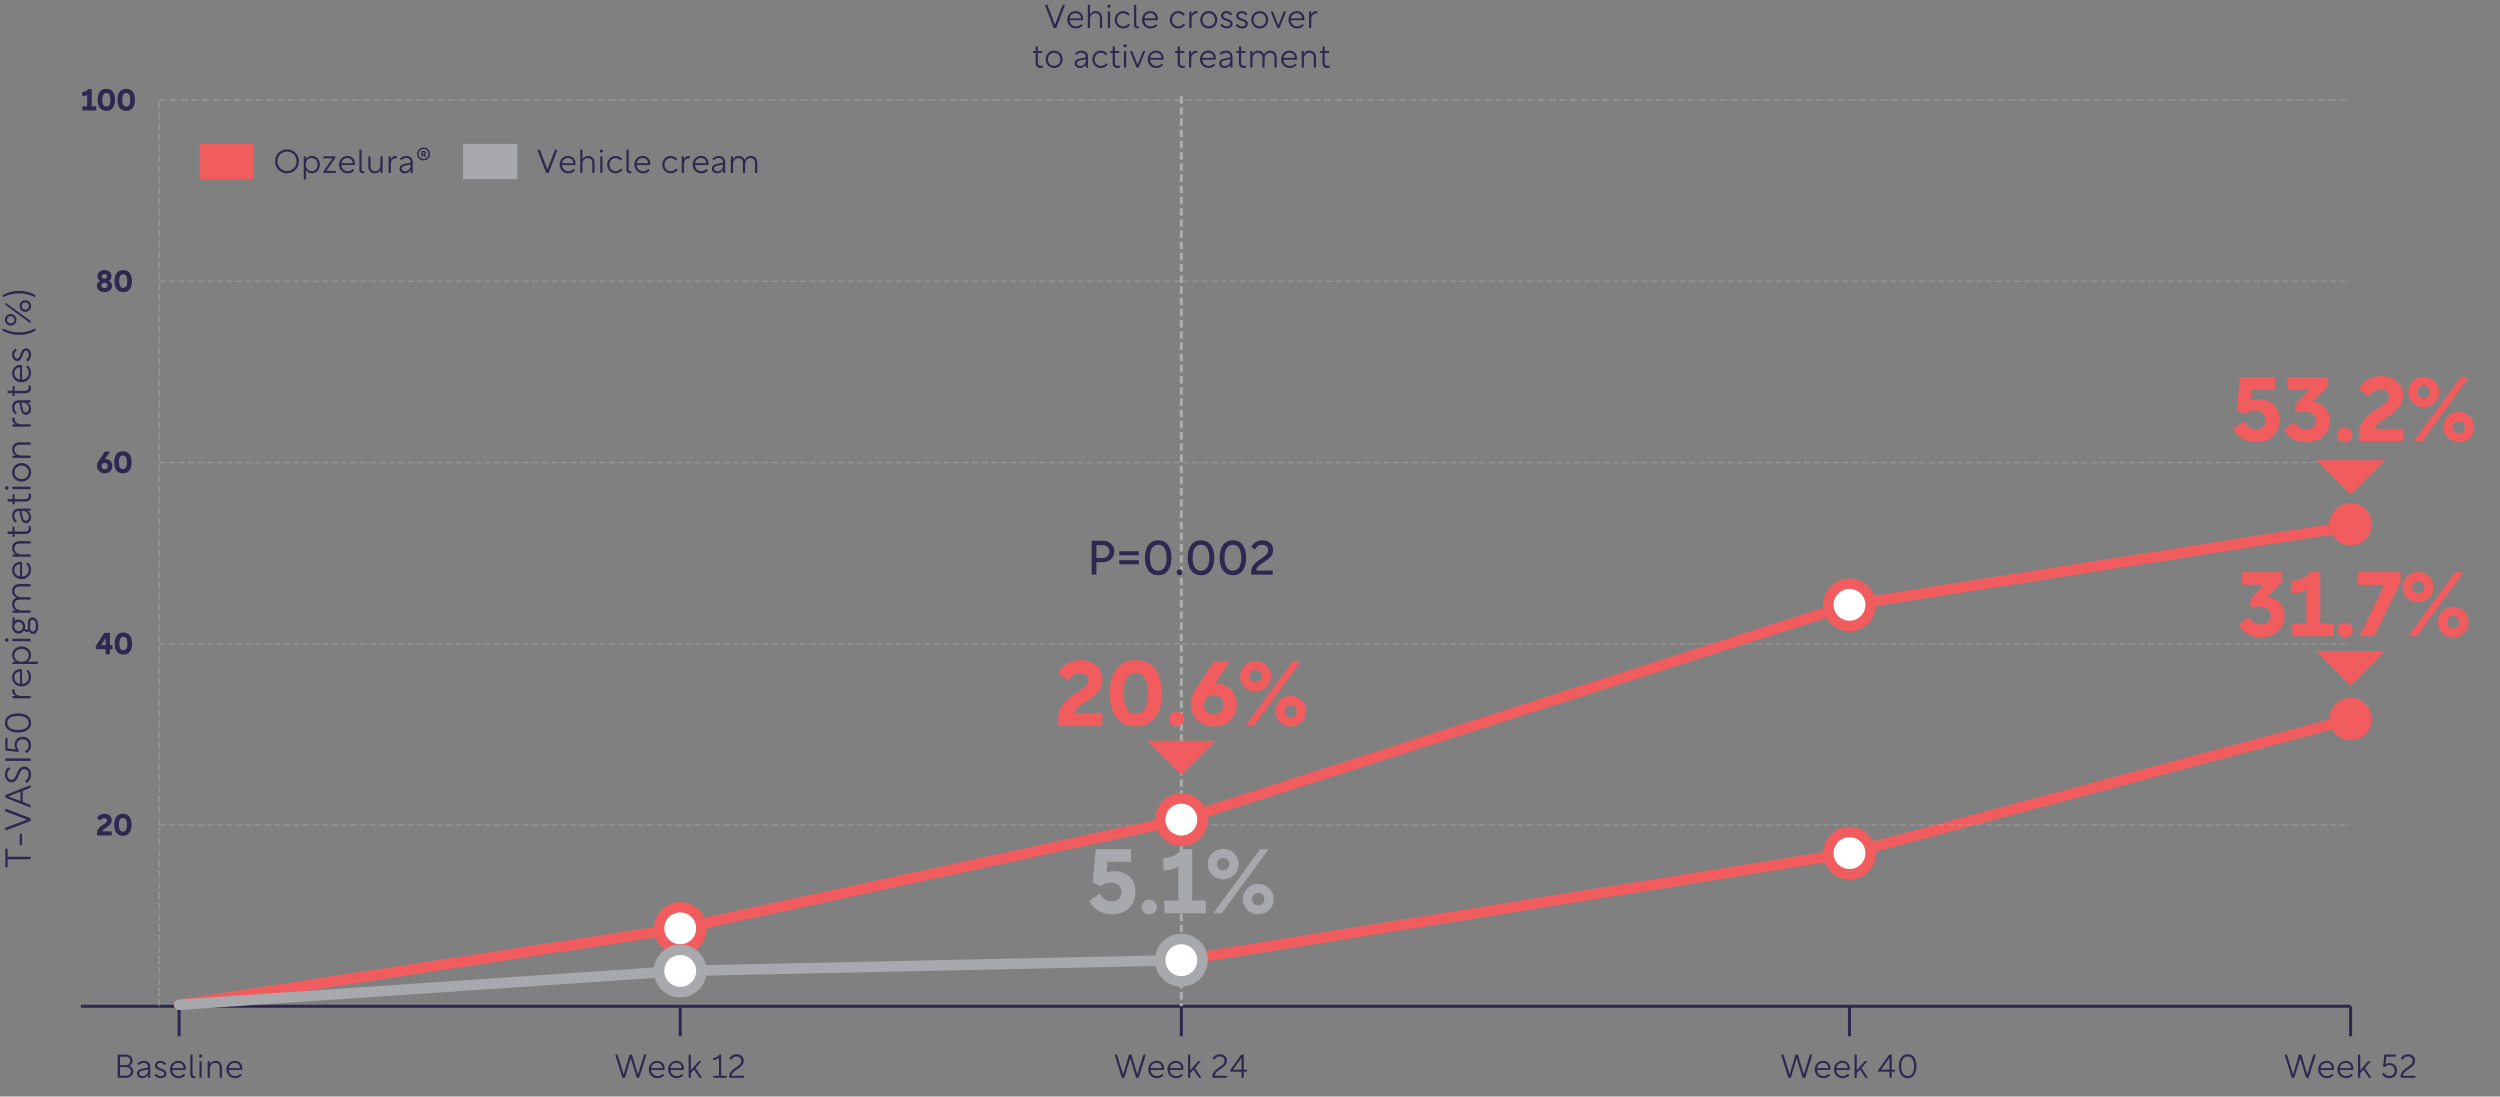 <?xml version="1.0" encoding="UTF-8"?><svg id="a" xmlns="http://www.w3.org/2000/svg" viewBox="0 0 1668.774 731.952"><rect x="0" y="0" width="1668.774" height="731.952" fill="#808080" stroke="none"/><polyline points="1570.999 479.398 1234.551 569.468 788.558 640.935" fill="none" stroke="#f15d5e" stroke-linecap="round" stroke-linejoin="round" stroke-width="7"/><line x1="106.304" y1="550.715" x2="1568.283" y2="550.715" fill="none" opacity=".44" stroke="#aeaeae" stroke-dasharray="0 0 4.255 2.128" stroke-miterlimit="10" stroke-width=".988"/><line x1="53.993" y1="671.698" x2="1569.046" y2="671.698" fill="none" stroke="#2d2850" stroke-miterlimit="10" stroke-width="2"/><line x1="106.304" y1="66.783" x2="1568.283" y2="66.783" fill="none" opacity=".44" stroke="#aeaeae" stroke-dasharray="0 0 4.756 2.378" stroke-miterlimit="10" stroke-width="1.105"/><line x1="106.304" y1="671.698" x2="106.304" y2="66.783" fill="none" opacity=".44" stroke="#aeaeae" stroke-dasharray="0 0 4.756 2.378" stroke-miterlimit="10" stroke-width="1.105"/><line x1="106.304" y1="308.749" x2="1568.283" y2="308.749" fill="none" opacity=".44" stroke="#aeaeae" stroke-dasharray="0 0 4.255 2.128" stroke-miterlimit="10" stroke-width=".988"/><line x1="106.304" y1="429.732" x2="1568.283" y2="429.732" fill="none" opacity=".44" stroke="#aeaeae" stroke-dasharray="0 0 4.255 2.128" stroke-miterlimit="10" stroke-width=".988"/><path d="M1497.774,281.249c1.74,3,4.38,5.279,7.86,5.279,4.14,0,6.659-2.46,6.659-6.119,0-3.721-2.64-6.48-6.96-6.48-2.76,0-5.159.9-6.719,2.28l-5.46-2.28,1.92-22.259h23.519v8.399h-15.659l-.6,7.02c.779-.359,2.64-.72,4.739-.72,8.88,0,14.52,5.28,14.52,13.739,0,8.64-5.939,15.06-15.6,15.06-6.779,0-12.299-3.359-15.239-8.88l7.02-5.039Z" fill="#f15d5e" stroke-width="0"/><path d="M1531.255,281.489c1.859,3.18,4.859,5.039,7.979,5.039,3.9,0,6.779-2.34,6.779-5.52,0-3.96-3.18-6.359-8.399-6.359-2.279,0-3.96.18-5.22.54v-5.58l9-9.54h-14.52v-8.399h26.759v6.18l-10.079,10.38c6.479.6,11.699,5.699,11.699,12.479,0,8.579-6.72,14.459-16.02,14.459-6.66,0-11.819-3.359-14.699-8.22l6.72-5.459Z" fill="#f15d5e" stroke-width="0"/><path d="M1565.034,285.329c2.82,0,5.101,2.1,5.101,4.919s-2.28,4.92-5.101,4.92-5.039-2.1-5.039-4.92,2.22-4.919,5.039-4.919Z" fill="#f15d5e" stroke-width="0"/><path d="M1589.514,250.95c7.319,0,14.579,4.439,14.579,12.899,0,12.899-18.6,15.959-18.839,22.319h18.719v8.279h-29.099c-.18-1.32-.36-3-.36-5.04,0-14.52,20.22-17.579,20.22-24.959,0-2.88-2.22-4.739-5.58-4.739-3.3,0-6.359,2.1-7.859,4.92l-6.9-4.92c2.7-5.34,8.46-8.76,15.12-8.76Z" fill="#f15d5e" stroke-width="0"/><path d="M1607.514,261.63c0-5.76,4.62-10.2,10.319-10.2,5.64,0,10.26,4.44,10.26,10.2,0,5.819-4.62,10.14-10.26,10.14-5.699,0-10.319-4.32-10.319-10.14ZM1611.233,294.448l31.259-42.778h5.64l-31.259,42.778h-5.64ZM1617.833,265.709c2.4,0,4.02-1.739,4.02-4.079,0-2.46-1.619-4.08-4.02-4.08-2.46,0-4.14,1.62-4.14,4.08,0,2.34,1.68,4.079,4.14,4.079ZM1641.292,274.829c5.64,0,10.26,4.439,10.26,10.199,0,5.82-4.62,10.14-10.26,10.14-5.699,0-10.319-4.319-10.319-10.14,0-5.76,4.62-10.199,10.319-10.199ZM1637.152,285.028c0,2.34,1.68,4.08,4.14,4.08,2.4,0,4.021-1.74,4.021-4.08,0-2.46-1.62-4.079-4.021-4.079-2.46,0-4.14,1.619-4.14,4.079Z" fill="#f15d5e" stroke-width="0"/><path d="M66.168,307.158l3.781-5.682h3.5l-3.381,5.001c.061-.02.262-.04.4-.04,2.621,0,4.521,2.001,4.521,4.661,0,2.761-2.201,4.881-5.121,4.881-2.9,0-5.141-2.2-5.141-4.961,0-1.48.6-2.601,1.439-3.86ZM67.709,311.119c0,1.3.9,2.18,2.16,2.18,1.279,0,2.18-.88,2.18-2.16,0-1.26-.92-2.16-2.16-2.16-1.279,0-2.18.9-2.18,2.141Z" fill="#2d2850" stroke-width="0"/><path d="M82.029,301.217c4.221,0,5.801,3.381,5.801,7.382s-1.58,7.361-5.801,7.361-5.801-3.361-5.801-7.361,1.58-7.382,5.801-7.382ZM79.328,308.599c0,2.7.74,4.541,2.701,4.541s2.701-1.841,2.701-4.541c0-2.721-.74-4.562-2.701-4.562s-2.701,1.841-2.701,4.562Z" fill="#2d2850" stroke-width="0"/><path d="M69.629,422.441h3.74v8.142h1.781v2.761h-1.781v3.36h-2.92v-3.36h-6.543v-2.001l5.723-8.901ZM70.508,430.662l-.02-4.701-2.98,4.701h3Z" fill="#2d2850" stroke-width="0"/><path d="M82.369,422.2c4.221,0,5.801,3.381,5.801,7.382s-1.58,7.361-5.801,7.361-5.803-3.361-5.803-7.361,1.582-7.382,5.803-7.382ZM79.668,429.582c0,2.7.74,4.541,2.701,4.541s2.699-1.841,2.699-4.541c0-2.721-.74-4.562-2.699-4.562s-2.701,1.841-2.701,4.562Z" fill="#2d2850" stroke-width="0"/><path d="M69.758,543.184c2.441,0,4.861,1.48,4.861,4.301,0,4.301-6.201,5.321-6.281,7.441h6.242v2.761h-9.703c-.061-.44-.119-1-.119-1.681,0-4.841,6.74-5.861,6.74-8.321,0-.96-.74-1.58-1.859-1.58-1.1,0-2.121.7-2.621,1.64l-2.301-1.64c.9-1.781,2.82-2.921,5.041-2.921Z" fill="#2d2850" stroke-width="0"/><path d="M82.039,543.184c4.221,0,5.801,3.381,5.801,7.382s-1.58,7.361-5.801,7.361-5.803-3.361-5.803-7.361,1.582-7.382,5.803-7.382ZM79.338,550.566c0,2.7.74,4.541,2.701,4.541s2.699-1.841,2.699-4.541c0-2.721-.74-4.562-2.699-4.562s-2.701,1.841-2.701,4.562Z" fill="#2d2850" stroke-width="0"/><path d="M54.848,64.212v-2.78c1.959-.08,3.24-.82,4.1-1.94h2.301v11.422h3.041v2.841h-9.242v-2.841h3.121v-7.642c-.541.48-1.52.92-3.32.94Z" fill="#2d2850" stroke-width="0"/><path d="M70.988,59.251c4.221,0,5.801,3.381,5.801,7.382s-1.58,7.361-5.801,7.361-5.801-3.361-5.801-7.361,1.58-7.382,5.801-7.382ZM68.287,66.633c0,2.7.74,4.541,2.701,4.541s2.701-1.841,2.701-4.541c0-2.721-.74-4.562-2.701-4.562s-2.701,1.841-2.701,4.562Z" fill="#2d2850" stroke-width="0"/><path d="M84.268,59.251c4.221,0,5.801,3.381,5.801,7.382s-1.58,7.361-5.801,7.361-5.801-3.361-5.801-7.361,1.58-7.382,5.801-7.382ZM81.566,66.633c0,2.7.74,4.541,2.701,4.541s2.701-1.841,2.701-4.541c0-2.721-.74-4.562-2.701-4.562s-2.701,1.841-2.701,4.562Z" fill="#2d2850" stroke-width="0"/><line x1="788.558" y1="64.119" x2="788.558" y2="671.698" fill="none" stroke="#aeaeae" stroke-dasharray="0 0 4.984 2.492" stroke-miterlimit="10" stroke-width="2"/><rect x="309.088" y="96.032" width="36.287" height="23.554" fill="#a7a9ac" stroke-width="0"/><rect x="133.134" y="96.032" width="36.287" height="23.554" fill="#f15d5e" stroke-width="0"/><path d="M360.354,99.959l5.039,13.245,5.039-13.245h1.672l-5.854,15.468h-1.717l-5.852-15.468h1.672Z" fill="#2d2850" stroke-width="0"/><path d="M379.164,104.095c2.992,0,5.018,2.201,5.018,4.995,0,.353-.023.704-.088,1.078h-8.957c.154,2.509,2.004,4.137,4.27,4.137,1.408,0,2.641-.616,3.498-1.606l.902,1.013c-1.166,1.342-2.662,1.979-4.445,1.979-3.322,0-5.785-2.53-5.785-5.786s2.354-5.81,5.588-5.81ZM375.182,108.936h7.525v-.088c-.066-2.09-1.65-3.389-3.564-3.389-2.047,0-3.676,1.431-3.961,3.477Z" fill="#2d2850" stroke-width="0"/><path d="M387.303,115.427v-15.468h1.475v6.381c.727-1.364,2.047-2.245,3.873-2.245,2.398,0,4.203,1.782,4.203,4.511v6.821h-1.475v-6.755c0-1.98-1.275-3.19-3.014-3.19-2.268,0-3.588,1.937-3.588,4.049v5.896h-1.475Z" fill="#2d2850" stroke-width="0"/><path d="M401.406,99.782c.594,0,1.078.484,1.078,1.078s-.484,1.078-1.078,1.078c-.572,0-1.078-.483-1.078-1.078s.506-1.078,1.078-1.078ZM402.154,104.36v11.067h-1.475v-11.067h1.475Z" fill="#2d2850" stroke-width="0"/><path d="M410.953,104.095c1.85,0,3.322.814,4.357,2.201l-1.012.968c-.793-1.057-1.914-1.761-3.346-1.761-2.375,0-4.158,1.937-4.158,4.379,0,2.509,1.805,4.4,4.137,4.4,1.584,0,2.773-.704,3.586-1.87l1.014.925c-.969,1.408-2.619,2.354-4.578,2.354-3.168,0-5.676-2.53-5.676-5.809,0-3.256,2.508-5.787,5.676-5.787Z" fill="#2d2850" stroke-width="0"/><path d="M419.643,99.959v13.003c0,.858.309,1.364,1.123,1.364.219,0,.439-.021.682-.109v1.342c-.242.088-.527.132-.836.132-1.387,0-2.443-.704-2.443-2.464v-13.268h1.475Z" fill="#2d2850" stroke-width="0"/><path d="M429.016,104.095c2.992,0,5.016,2.201,5.016,4.995,0,.353-.021.704-.088,1.078h-8.955c.154,2.509,2.002,4.137,4.268,4.137,1.408,0,2.641-.616,3.5-1.606l.902,1.013c-1.166,1.342-2.664,1.979-4.445,1.979-3.322,0-5.787-2.53-5.787-5.786s2.354-5.81,5.59-5.81ZM425.031,108.936h7.525v-.088c-.064-2.09-1.65-3.389-3.564-3.389-2.045,0-3.674,1.431-3.961,3.477Z" fill="#2d2850" stroke-width="0"/><path d="M447.715,104.095c1.848,0,3.322.814,4.355,2.201l-1.012.968c-.791-1.057-1.914-1.761-3.344-1.761-2.377,0-4.158,1.937-4.158,4.379,0,2.509,1.803,4.4,4.137,4.4,1.584,0,2.771-.704,3.586-1.87l1.012.925c-.969,1.408-2.619,2.354-4.576,2.354-3.168,0-5.678-2.53-5.678-5.809,0-3.256,2.51-5.787,5.678-5.787Z" fill="#2d2850" stroke-width="0"/><path d="M456.514,104.36v2.178c.572-1.628,1.871-2.442,3.367-2.442.219,0,.461.044.615.066v1.452c-.133-.021-.33-.021-.484-.021-2.068,0-3.477,1.518-3.477,4.136v5.699h-1.475v-11.067h1.453Z" fill="#2d2850" stroke-width="0"/><path d="M467.932,104.095c2.992,0,5.018,2.201,5.018,4.995,0,.353-.023.704-.088,1.078h-8.957c.154,2.509,2.004,4.137,4.27,4.137,1.408,0,2.641-.616,3.498-1.606l.902,1.013c-1.166,1.342-2.662,1.979-4.445,1.979-3.322,0-5.785-2.53-5.785-5.786s2.354-5.81,5.588-5.81ZM463.949,108.936h7.525v-.088c-.066-2.09-1.65-3.389-3.564-3.389-2.047,0-3.676,1.431-3.961,3.477Z" fill="#2d2850" stroke-width="0"/><path d="M478.646,109.376l3.938-.792v-.396c0-1.716-1.078-2.729-2.971-2.729-1.451,0-2.617.748-3.301,1.562l-.836-.99c.881-1.012,2.244-1.937,4.248-1.937,2.639,0,4.334,1.562,4.334,4.137v7.195h-1.408v-1.98c-.793,1.387-2.201,2.244-3.961,2.244-2.002,0-3.52-1.275-3.52-3.08,0-1.672,1.254-2.794,3.477-3.234ZM478.887,114.37c2.135,0,3.742-1.76,3.742-3.608v-.924l-3.719.727c-1.541.308-2.268.924-2.268,1.979,0,1.078.969,1.826,2.244,1.826Z" fill="#2d2850" stroke-width="0"/><path d="M487.84,104.36h1.432v2.09c.703-1.452,2.045-2.354,3.916-2.354,1.826,0,3.256,1.013,3.873,2.641.945-1.672,2.068-2.641,4.201-2.641,2.443,0,4.203,1.782,4.203,4.511v6.821h-1.475v-6.755c0-1.98-1.275-3.19-3.014-3.19-2.266,0-3.586,2.046-3.586,4.158v5.787h-1.475v-6.755c0-1.98-1.275-3.19-3.014-3.19-2.268,0-3.588,2.046-3.588,4.158v5.787h-1.475v-11.067Z" fill="#2d2850" stroke-width="0"/><path d="M183.629,107.682c0-4.555,3.498-7.987,7.943-7.987s7.943,3.433,7.943,7.987-3.498,8.009-7.943,8.009-7.943-3.454-7.943-8.009ZM191.572,114.194c3.543,0,6.381-2.816,6.381-6.513s-2.838-6.491-6.381-6.491-6.381,2.795-6.381,6.491,2.838,6.513,6.381,6.513Z" fill="#2d2850" stroke-width="0"/><path d="M202.746,119.827v-15.468h1.408v1.937c.793-1.299,2.334-2.201,4.115-2.201,2.926,0,5.281,2.486,5.281,5.787s-2.355,5.809-5.281,5.809c-1.693,0-3.322-.836-4.049-2.134v6.271h-1.475ZM204.111,109.882c0,2.904,1.893,4.423,3.916,4.423,2.223,0,4.006-1.893,4.006-4.4,0-2.553-1.783-4.423-4.006-4.423-2.023,0-3.916,1.496-3.916,4.4Z" fill="#2d2850" stroke-width="0"/><path d="M215.836,114.459l6.117-8.779h-6.094v-1.32h8.053v.968l-6.139,8.779h6.381v1.32h-8.318v-.968Z" fill="#2d2850" stroke-width="0"/><path d="M231.898,104.095c2.992,0,5.016,2.201,5.016,4.995,0,.352-.021.704-.088,1.078h-8.955c.154,2.509,2.002,4.137,4.268,4.137,1.408,0,2.641-.616,3.5-1.606l.902,1.013c-1.168,1.342-2.664,1.979-4.445,1.979-3.322,0-5.787-2.53-5.787-5.786s2.354-5.81,5.59-5.81ZM227.914,108.936h7.525v-.088c-.066-2.09-1.65-3.389-3.564-3.389-2.045,0-3.674,1.431-3.961,3.477Z" fill="#2d2850" stroke-width="0"/><path d="M241.379,99.959v13.004c0,.857.309,1.363,1.123,1.363.219,0,.439-.021.682-.109v1.342c-.242.088-.527.132-.836.132-1.387,0-2.443-.704-2.443-2.464v-13.268h1.475Z" fill="#2d2850" stroke-width="0"/><path d="M245.844,111.18v-6.82h1.475v6.755c0,1.98,1.275,3.19,3.014,3.19,2.268,0,3.588-2.047,3.588-4.158v-5.787h1.475v11.067h-1.432v-2.09c-.703,1.452-2.045,2.354-3.916,2.354-2.441,0-4.203-1.782-4.203-4.511Z" fill="#2d2850" stroke-width="0"/><path d="M260.848,104.36v2.178c.572-1.628,1.871-2.442,3.367-2.442.221,0,.463.044.617.066v1.452c-.133-.021-.33-.021-.484-.021-2.068,0-3.477,1.518-3.477,4.136v5.699h-1.475v-11.067h1.451Z" fill="#2d2850" stroke-width="0"/><path d="M270.109,109.376l3.939-.792v-.396c0-1.716-1.078-2.729-2.971-2.729-1.451,0-2.617.748-3.301,1.562l-.836-.99c.881-1.012,2.244-1.937,4.248-1.937,2.639,0,4.334,1.562,4.334,4.137v7.195h-1.408v-1.98c-.793,1.387-2.201,2.244-3.961,2.244-2.002,0-3.52-1.275-3.52-3.08,0-1.672,1.254-2.794,3.475-3.234ZM270.352,114.371c2.135,0,3.742-1.761,3.742-3.609v-.924l-3.719.727c-1.541.308-2.268.924-2.268,1.979,0,1.078.969,1.827,2.244,1.827Z" fill="#2d2850" stroke-width="0"/><path d="M278.447,102.753c0-2.398,1.871-4.269,4.312-4.269,2.42,0,4.291,1.87,4.291,4.269,0,2.442-1.871,4.312-4.291,4.312-2.441,0-4.312-1.87-4.312-4.312ZM282.76,106.098c1.893,0,3.279-1.431,3.279-3.345,0-1.87-1.387-3.301-3.279-3.301-1.914,0-3.301,1.431-3.301,3.301,0,1.914,1.387,3.345,3.301,3.345ZM281.285,104.799v-4.026h1.783c.748,0,1.275.595,1.275,1.299,0,.615-.418,1.012-.77,1.144l.945,1.584h-.99l-.791-1.43h-.572v1.43h-.881ZM282.166,101.521v1.101h.703c.33,0,.572-.221.572-.55s-.242-.551-.572-.551h-.703Z" fill="#2d2850" stroke-width="0"/><path d="M5.075,578.908h-1.513v-12.312h1.513v5.328h15.361v1.656H5.075v5.328Z" fill="#2d2850" stroke-width="0"/><path d="M14.676,564.125h-1.488v-7.537h1.488v7.537Z" fill="#2d2850" stroke-width="0"/><path d="M3.562,552.605l14.449-5.496-14.449-5.496v-1.824l16.874,6.384v1.873l-16.874,6.384v-1.824Z" fill="#2d2850" stroke-width="0"/><path d="M3.562,532.444v-1.752l16.874-6.625v1.704l-5.257,2.088v7.417l5.257,2.088v1.729l-16.874-6.648ZM13.645,534.725v-6.312l-8.137,3.168,8.137,3.145Z" fill="#2d2850" stroke-width="0"/><path d="M16.717,521.213c1.56-.888,2.424-2.328,2.424-4.2,0-2.16-1.225-3.601-2.856-3.601-2.063,0-2.784,1.849-3.744,4.057-.984,2.28-1.921,4.729-4.849,4.729-2.376,0-4.416-2.017-4.416-5.232,0-1.944.816-3.889,2.688-4.921l.889,1.272c-1.393.864-2.017,2.16-2.017,3.673,0,2.088,1.2,3.504,2.833,3.504,1.896,0,2.568-1.776,3.504-3.912,1.104-2.545,2.064-4.873,5.04-4.873,2.425,0,4.513,1.944,4.513,5.449,0,2.448-1.225,4.464-3.049,5.472l-.959-1.416Z" fill="#2d2850" stroke-width="0"/><path d="M3.562,507.917v-1.656h16.874v1.656H3.562Z" fill="#2d2850" stroke-width="0"/><path d="M16.645,501.342c1.656-.744,2.496-2.064,2.496-3.864,0-2.304-1.633-4.008-3.937-4.008-2.328,0-4.032,1.704-4.032,3.984,0,1.584.744,2.664,1.512,3.408l-.48,1.08-8.641-.96v-8.306h1.465v6.938l5.641.624c-.457-.553-.961-1.656-.961-2.977,0-3.145,2.281-5.496,5.449-5.496,3.217,0,5.568,2.399,5.568,5.688,0,2.328-1.152,4.248-3.192,5.256l-.888-1.368Z" fill="#2d2850" stroke-width="0"/><path d="M3.299,482.55c0-4.681,4.345-6.385,8.713-6.385s8.713,1.704,8.713,6.385c0,4.704-4.344,6.408-8.713,6.408s-8.713-1.704-8.713-6.408ZM12.012,487.23c3.937,0,7.129-1.344,7.129-4.68s-3.192-4.657-7.129-4.657-7.129,1.32-7.129,4.657,3.193,4.68,7.129,4.68Z" fill="#2d2850" stroke-width="0"/><path d="M8.363,464.574h2.377c-1.777-.624-2.664-2.04-2.664-3.672,0-.24.047-.504.071-.672h1.584c-.024.144-.024.359-.024.527,0,2.257,1.656,3.793,4.514,3.793h6.216v1.607h-12.073v-1.584Z" fill="#2d2850" stroke-width="0"/><path d="M8.076,452.118c0-3.265,2.399-5.473,5.447-5.473.385,0,.769.024,1.177.097v9.769c2.735-.168,4.513-2.185,4.513-4.656,0-1.536-.672-2.881-1.752-3.816l1.104-.984c1.464,1.272,2.16,2.904,2.16,4.849,0,3.624-2.76,6.312-6.312,6.312s-6.336-2.568-6.336-6.097ZM13.355,456.463v-8.209h-.096c-2.28.072-3.696,1.8-3.696,3.889,0,2.231,1.56,4.008,3.792,4.32Z" fill="#2d2850" stroke-width="0"/><path d="M25.236,443.238H8.363v-1.536h2.112c-1.416-.863-2.399-2.544-2.399-4.488,0-3.192,2.711-5.76,6.312-5.76s6.336,2.567,6.336,5.76c0,1.849-.912,3.625-2.328,4.417h6.84v1.607ZM14.389,441.751c3.168,0,4.824-2.064,4.824-4.272,0-2.425-2.064-4.369-4.801-4.369-2.784,0-4.824,1.944-4.824,4.369,0,2.208,1.632,4.272,4.801,4.272Z" fill="#2d2850" stroke-width="0"/><path d="M3.371,427.206c0-.647.527-1.176,1.176-1.176s1.176.528,1.176,1.176c0,.624-.527,1.177-1.176,1.177s-1.176-.553-1.176-1.177ZM8.363,426.391h12.073v1.607h-12.073v-1.607Z" fill="#2d2850" stroke-width="0"/><path d="M19.404,421.183c-.384.504-.888.769-1.512.769-.721,0-1.344-.528-1.801-1.2-.768,1.32-2.111,2.16-3.672,2.16-2.4,0-4.344-2.017-4.344-4.681,0-.6.096-1.176.287-1.704v-4.345h1.416v2.305c.721-.601,1.656-.937,2.641-.937,2.4,0,4.344,2.017,4.344,4.681,0,.456-.047.888-.168,1.272.24.456.576.912,1.104.912s.937-.48.937-1.104v-3.48c0-2.208,1.296-3.769,3.24-3.769,2.088,0,3.648,2.4,3.648,5.857,0,3.191-1.345,5.28-3.433,5.28-1.272,0-2.185-.937-2.688-2.017ZM12.42,421.303c1.561,0,2.855-1.296,2.855-3.072,0-1.752-1.295-3.072-2.855-3.072-1.584,0-2.881,1.32-2.881,3.072,0,1.776,1.297,3.072,2.881,3.072ZM24.037,417.895c0-2.544-.889-4.2-2.137-4.2-1.176,0-1.8,1.032-1.8,2.328v3.792c.312.889.815,1.752,1.896,1.752,1.248,0,2.041-1.512,2.041-3.672Z" fill="#2d2850" stroke-width="0"/><path d="M8.363,409.063v-1.56h2.28c-1.584-.769-2.567-2.232-2.567-4.272,0-1.992,1.104-3.553,2.879-4.225-1.824-1.032-2.879-2.256-2.879-4.584,0-2.664,1.943-4.585,4.92-4.585h7.44v1.608h-7.368c-2.16,0-3.48,1.393-3.48,3.288,0,2.473,2.232,3.912,4.536,3.912h6.312v1.608h-7.368c-2.16,0-3.48,1.393-3.48,3.288,0,2.473,2.232,3.913,4.536,3.913h6.312v1.607h-12.073Z" fill="#2d2850" stroke-width="0"/><path d="M8.076,380.503c0-3.265,2.399-5.473,5.447-5.473.385,0,.769.024,1.177.097v9.769c2.735-.168,4.513-2.185,4.513-4.656,0-1.536-.672-2.881-1.752-3.816l1.104-.984c1.464,1.272,2.16,2.904,2.16,4.849,0,3.624-2.76,6.312-6.312,6.312s-6.336-2.568-6.336-6.097ZM13.355,384.848v-8.209h-.096c-2.28.072-3.696,1.8-3.696,3.889,0,2.231,1.56,4.008,3.792,4.32Z" fill="#2d2850" stroke-width="0"/><path d="M8.363,371.623v-1.56h2.28c-1.584-.769-2.567-2.232-2.567-4.272,0-2.664,1.943-4.585,4.92-4.585h7.44v1.608h-7.368c-2.16,0-3.48,1.393-3.48,3.288,0,2.473,2.232,3.913,4.536,3.913h6.312v1.607h-12.073Z" fill="#2d2850" stroke-width="0"/><path d="M8.363,356.432h-3.336v-1.608h3.336v-3.145h1.416v3.145h7.129c1.561,0,2.28-.864,2.28-2.208,0-.36-.072-.888-.336-1.416h1.536c.216.504.336,1.08.336,1.752,0,2.088-1.32,3.505-3.672,3.505h-7.273v1.872h-1.416v-1.896Z" fill="#2d2850" stroke-width="0"/><path d="M13.836,345.392l-.864-4.297h-.432c-1.872,0-2.977,1.177-2.977,3.24,0,1.584.816,2.856,1.704,3.601l-1.08.912c-1.104-.96-2.111-2.448-2.111-4.633,0-2.88,1.703-4.728,4.512-4.728h7.849v1.536h-2.16c1.513.863,2.448,2.399,2.448,4.32,0,2.184-1.393,3.84-3.36,3.84-1.824,0-3.048-1.368-3.528-3.792ZM19.284,345.127c0-2.328-1.92-4.08-3.937-4.08h-1.008l.792,4.057c.337,1.68,1.009,2.472,2.161,2.472,1.176,0,1.991-1.056,1.991-2.448Z" fill="#2d2850" stroke-width="0"/><path d="M8.363,334.76h-3.336v-1.608h3.336v-3.145h1.416v3.145h7.129c1.561,0,2.28-.864,2.28-2.208,0-.36-.072-.888-.336-1.416h1.536c.216.504.336,1.08.336,1.752,0,2.088-1.32,3.505-3.672,3.505h-7.273v1.872h-1.416v-1.896Z" fill="#2d2850" stroke-width="0"/><path d="M3.371,325.736c0-.647.527-1.176,1.176-1.176s1.176.528,1.176,1.176c0,.624-.527,1.177-1.176,1.177s-1.176-.553-1.176-1.177ZM8.363,324.921h12.073v1.607h-12.073v-1.607Z" fill="#2d2850" stroke-width="0"/><path d="M14.412,321.488c-3.504,0-6.336-2.641-6.336-6.192s2.832-6.192,6.336-6.192,6.312,2.64,6.312,6.192-2.809,6.192-6.312,6.192ZM19.188,315.296c0-2.664-2.185-4.536-4.776-4.536s-4.776,1.872-4.776,4.536,2.185,4.536,4.776,4.536,4.776-1.872,4.776-4.536Z" fill="#2d2850" stroke-width="0"/><path d="M8.363,305.672v-1.56h2.28c-1.584-.769-2.567-2.232-2.567-4.272,0-2.664,1.943-4.585,4.92-4.585h7.44v1.608h-7.368c-2.16,0-3.48,1.393-3.48,3.288,0,2.473,2.232,3.913,4.536,3.913h6.312v1.607h-12.073Z" fill="#2d2850" stroke-width="0"/><path d="M8.363,283.209h2.377c-1.777-.624-2.664-2.04-2.664-3.672,0-.24.047-.504.071-.672h1.584c-.024.144-.024.359-.024.527,0,2.257,1.656,3.793,4.514,3.793h6.216v1.607h-12.073v-1.584Z" fill="#2d2850" stroke-width="0"/><path d="M13.836,273.106l-.864-4.297h-.432c-1.872,0-2.977,1.177-2.977,3.24,0,1.584.816,2.856,1.704,3.601l-1.08.912c-1.104-.96-2.111-2.448-2.111-4.633,0-2.88,1.703-4.728,4.512-4.728h7.849v1.536h-2.16c1.513.863,2.448,2.399,2.448,4.32,0,2.184-1.393,3.84-3.36,3.84-1.824,0-3.048-1.368-3.528-3.792ZM19.284,272.841c0-2.328-1.92-4.08-3.937-4.08h-1.008l.792,4.057c.337,1.68,1.009,2.472,2.161,2.472,1.176,0,1.991-1.056,1.991-2.448Z" fill="#2d2850" stroke-width="0"/><path d="M8.363,262.474h-3.336v-1.608h3.336v-3.145h1.416v3.145h7.129c1.561,0,2.28-.864,2.28-2.208,0-.36-.072-.888-.336-1.416h1.536c.216.504.336,1.08.336,1.752,0,2.088-1.32,3.505-3.672,3.505h-7.273v1.872h-1.416v-1.896Z" fill="#2d2850" stroke-width="0"/><path d="M8.076,249.081c0-3.265,2.399-5.473,5.447-5.473.385,0,.769.024,1.177.097v9.769c2.735-.168,4.513-2.185,4.513-4.656,0-1.536-.672-2.881-1.752-3.816l1.104-.984c1.464,1.272,2.16,2.904,2.16,4.849,0,3.624-2.76,6.312-6.312,6.312s-6.336-2.568-6.336-6.097ZM13.355,253.426v-8.209h-.096c-2.28.072-3.696,1.8-3.696,3.889,0,2.231,1.56,4.008,3.792,4.32Z" fill="#2d2850" stroke-width="0"/><path d="M17.364,240.153c.528-.336,1.872-1.464,1.872-3.408,0-1.488-.72-2.64-1.872-2.64-1.177,0-1.656,1.104-2.28,3.023-.695,2.16-1.561,3.841-3.6,3.841-1.992,0-3.408-1.849-3.408-4.225,0-2.353,1.56-3.648,2.231-4.032l.937,1.2c-.433.264-1.705,1.2-1.705,2.856,0,1.416.672,2.568,1.896,2.568,1.129,0,1.656-1.08,2.232-2.856.768-2.257,1.561-3.984,3.672-3.984,1.944,0,3.385,1.776,3.385,4.248,0,2.641-1.656,4.2-2.424,4.585l-.937-1.177Z" fill="#2d2850" stroke-width="0"/><path d="M1.883,220.834v-1.585c3.553,1.801,7.32,2.641,10.85,2.641s7.296-.84,10.824-2.641v1.585c-3.336,1.752-7.08,2.735-10.824,2.735-3.77,0-7.514-.983-10.85-2.735Z" fill="#2d2850" stroke-width="0"/><path d="M7.139,217.355c-2.16,0-3.84-1.752-3.84-3.912s1.68-3.864,3.84-3.864c2.209,0,3.841,1.704,3.841,3.864s-1.632,3.912-3.841,3.912ZM20.437,215.818l-16.874-12.337v-1.536l16.874,12.312v1.561ZM7.139,215.891c1.417,0,2.473-1.08,2.473-2.448,0-1.345-1.056-2.4-2.473-2.4-1.392,0-2.472,1.056-2.472,2.4,0,1.368,1.08,2.448,2.472,2.448ZM16.885,208.161c-2.185,0-3.841-1.752-3.841-3.912s1.656-3.888,3.841-3.888c2.207,0,3.84,1.728,3.84,3.888s-1.633,3.912-3.84,3.912ZM19.356,204.249c0-1.368-1.056-2.424-2.472-2.424-1.393,0-2.473,1.056-2.473,2.424s1.08,2.448,2.473,2.448c1.416,0,2.472-1.08,2.472-2.448Z" fill="#2d2850" stroke-width="0"/><path d="M1.906,196.882c3.337-1.752,7.081-2.736,10.826-2.736,3.768,0,7.512.984,10.848,2.736v1.584c-3.552-1.8-7.32-2.64-10.848-2.64s-7.297.84-10.826,2.64v-1.584Z" fill="#2d2850" stroke-width="0"/><path d="M410.637,703.972h1.605l4.092,13.268,3.939-13.268h1.584l3.939,13.268,4.092-13.268h1.605l-4.84,15.468h-1.672l-3.918-13.07-3.916,13.07h-1.672l-4.84-15.468Z" fill="#2d2850" stroke-width="0"/><path d="M438.664,708.108c2.992,0,5.018,2.201,5.018,4.995,0,.352-.023.704-.088,1.078h-8.957c.154,2.509,2.004,4.137,4.27,4.137,1.408,0,2.641-.616,3.498-1.606l.902,1.013c-1.166,1.342-2.662,1.979-4.445,1.979-3.322,0-5.785-2.53-5.785-5.786s2.354-5.81,5.588-5.81ZM434.682,712.948h7.525v-.088c-.066-2.09-1.65-3.389-3.564-3.389-2.047,0-3.676,1.431-3.961,3.477Z" fill="#2d2850" stroke-width="0"/><path d="M451.535,708.108c2.992,0,5.016,2.201,5.016,4.995,0,.352-.021.704-.088,1.078h-8.955c.154,2.509,2.002,4.137,4.268,4.137,1.408,0,2.641-.616,3.5-1.606l.902,1.013c-1.166,1.342-2.664,1.979-4.445,1.979-3.322,0-5.787-2.53-5.787-5.786s2.354-5.81,5.59-5.81ZM447.551,712.948h7.525v-.088c-.064-2.09-1.65-3.389-3.564-3.389-2.045,0-3.674,1.431-3.961,3.477Z" fill="#2d2850" stroke-width="0"/><path d="M461.148,703.972v10.385l5.279-5.984h1.805l-3.982,4.555,4.424,6.513h-1.738l-3.676-5.501-2.111,2.442v3.059h-1.475v-15.468h1.475Z" fill="#2d2850" stroke-width="0"/><path d="M475.996,707.624v-1.387c1.674-.088,3.279-.682,4.094-2.266h1.342v14.126h3.609v1.342h-8.803v-1.342h3.697v-11.86c-1.012.858-2.42,1.364-3.939,1.387Z" fill="#2d2850" stroke-width="0"/><path d="M494.873,708.108c0-1.694-1.275-2.948-3.211-2.948-1.562,0-2.816.771-3.521,2.244l-1.254-.77c.945-1.893,2.75-2.927,4.818-2.927,2.949,0,4.752,1.914,4.752,4.335,0,5.192-8.029,5.919-8.053,10.056h8.186v1.342h-9.703c-.045-.33-.088-.66-.088-.99,0-5.435,8.074-6.139,8.074-10.342Z" fill="#2d2850" stroke-width="0"/><line x1="454.063" y1="671.698" x2="454.063" y2="691.706" fill="none" stroke="#2d2850" stroke-miterlimit="10" stroke-width="2"/><path d="M743.998,703.972h1.605l4.093,13.268,3.938-13.268h1.585l3.938,13.268,4.092-13.268h1.606l-4.841,15.468h-1.672l-3.917-13.07-3.916,13.07h-1.673l-4.84-15.468Z" fill="#2d2850" stroke-width="0"/><path d="M772.026,708.108c2.992,0,5.017,2.201,5.017,4.995,0,.352-.022.704-.088,1.078h-8.956c.154,2.509,2.003,4.137,4.269,4.137,1.408,0,2.641-.616,3.499-1.606l.902,1.013c-1.167,1.342-2.663,1.979-4.445,1.979-3.322,0-5.786-2.53-5.786-5.786s2.354-5.81,5.589-5.81ZM768.043,712.948h7.525v-.088c-.066-2.09-1.65-3.389-3.564-3.389-2.046,0-3.675,1.431-3.961,3.477Z" fill="#2d2850" stroke-width="0"/><path d="M784.896,708.108c2.992,0,5.017,2.201,5.017,4.995,0,.352-.022.704-.088,1.078h-8.956c.154,2.509,2.003,4.137,4.269,4.137,1.408,0,2.641-.616,3.499-1.606l.902,1.013c-1.166,1.342-2.663,1.979-4.445,1.979-3.322,0-5.786-2.53-5.786-5.786s2.354-5.81,5.589-5.81ZM780.913,712.948h7.525v-.088c-.065-2.09-1.65-3.389-3.564-3.389-2.046,0-3.675,1.431-3.961,3.477Z" fill="#2d2850" stroke-width="0"/><path d="M794.51,703.972v10.385l5.28-5.984h1.805l-3.982,4.555,4.423,6.513h-1.738l-3.675-5.501-2.112,2.442v3.059h-1.475v-15.468h1.475Z" fill="#2d2850" stroke-width="0"/><path d="M817.39,708.108c0-1.694-1.276-2.948-3.212-2.948-1.562,0-2.816.771-3.521,2.244l-1.255-.77c.946-1.893,2.751-2.927,4.819-2.927,2.948,0,4.752,1.914,4.752,4.335,0,5.192-8.03,5.919-8.053,10.056h8.186v1.342h-9.704c-.044-.33-.088-.66-.088-.99,0-5.435,8.075-6.139,8.075-10.342Z" fill="#2d2850" stroke-width="0"/><path d="M821.128,714.357l7.394-10.385h1.694v10.033h2.223v1.342h-2.223v4.093h-1.519v-4.093h-7.569v-.99ZM828.697,714.005v-7.899l-5.633,7.899h5.633Z" fill="#2d2850" stroke-width="0"/><line x1="788.558" y1="671.698" x2="788.558" y2="691.706" fill="none" stroke="#2d2850" stroke-miterlimit="10" stroke-width="2"/><path d="M1188.891,703.972h1.605l4.093,13.268,3.938-13.268h1.585l3.938,13.268,4.092-13.268h1.606l-4.841,15.468h-1.672l-3.917-13.07-3.916,13.07h-1.673l-4.84-15.468Z" fill="#2d2850" stroke-width="0"/><path d="M1216.919,708.108c2.992,0,5.017,2.201,5.017,4.995,0,.352-.022.704-.088,1.078h-8.956c.154,2.509,2.003,4.137,4.269,4.137,1.408,0,2.641-.616,3.499-1.606l.902,1.013c-1.167,1.342-2.663,1.979-4.445,1.979-3.322,0-5.786-2.53-5.786-5.786s2.354-5.81,5.589-5.81ZM1212.936,712.948h7.525v-.088c-.066-2.09-1.65-3.389-3.564-3.389-2.046,0-3.675,1.431-3.961,3.477Z" fill="#2d2850" stroke-width="0"/><path d="M1229.789,708.108c2.992,0,5.017,2.201,5.017,4.995,0,.352-.022.704-.088,1.078h-8.956c.154,2.509,2.003,4.137,4.269,4.137,1.408,0,2.641-.616,3.499-1.606l.902,1.013c-1.166,1.342-2.663,1.979-4.445,1.979-3.322,0-5.786-2.53-5.786-5.786s2.354-5.81,5.589-5.81ZM1225.806,712.948h7.525v-.088c-.065-2.09-1.65-3.389-3.564-3.389-2.046,0-3.675,1.431-3.961,3.477Z" fill="#2d2850" stroke-width="0"/><path d="M1239.402,703.972v10.385l5.28-5.984h1.805l-3.982,4.555,4.423,6.513h-1.738l-3.675-5.501-2.112,2.442v3.059h-1.475v-15.468h1.475Z" fill="#2d2850" stroke-width="0"/><path d="M1253.679,714.357l7.394-10.385h1.694v10.033h2.223v1.342h-2.223v4.093h-1.519v-4.093h-7.569v-.99ZM1261.248,714.005v-7.899l-5.633,7.899h5.633Z" fill="#2d2850" stroke-width="0"/><path d="M1273.393,703.73c4.29,0,5.853,3.982,5.853,7.987s-1.562,7.986-5.853,7.986c-4.312,0-5.875-3.982-5.875-7.986s1.562-7.987,5.875-7.987ZM1269.102,711.717c0,3.608,1.232,6.534,4.291,6.534s4.269-2.926,4.269-6.534-1.21-6.535-4.269-6.535-4.291,2.926-4.291,6.535Z" fill="#2d2850" stroke-width="0"/><line x1="1234.551" y1="671.698" x2="1234.551" y2="691.706" fill="none" stroke="#2d2850" stroke-miterlimit="10" stroke-width="2"/><path d="M1524.971,703.972h1.605l4.092,13.268,3.939-13.268h1.584l3.939,13.268,4.092-13.268h1.605l-4.84,15.468h-1.672l-3.918-13.07-3.916,13.07h-1.672l-4.84-15.468Z" fill="#2d2850" stroke-width="0"/><path d="M1552.998,708.108c2.992,0,5.018,2.201,5.018,4.995,0,.352-.023.704-.088,1.078h-8.957c.154,2.509,2.004,4.137,4.27,4.137,1.408,0,2.641-.616,3.498-1.606l.902,1.013c-1.166,1.342-2.662,1.979-4.445,1.979-3.322,0-5.785-2.53-5.785-5.786s2.354-5.81,5.588-5.81ZM1549.016,712.948h7.525v-.088c-.066-2.09-1.65-3.389-3.564-3.389-2.047,0-3.676,1.431-3.961,3.477Z" fill="#2d2850" stroke-width="0"/><path d="M1565.869,708.108c2.992,0,5.016,2.201,5.016,4.995,0,.352-.021.704-.088,1.078h-8.955c.154,2.509,2.002,4.137,4.268,4.137,1.408,0,2.641-.616,3.5-1.606l.902,1.013c-1.168,1.342-2.664,1.979-4.445,1.979-3.322,0-5.787-2.53-5.787-5.786s2.354-5.81,5.59-5.81ZM1561.885,712.948h7.525v-.088c-.066-2.09-1.65-3.389-3.564-3.389-2.045,0-3.674,1.431-3.961,3.477Z" fill="#2d2850" stroke-width="0"/><path d="M1575.482,703.972v10.385l5.279-5.984h1.805l-3.982,4.555,4.424,6.513h-1.738l-3.676-5.501-2.111,2.442v3.059h-1.475v-15.468h1.475Z" fill="#2d2850" stroke-width="0"/><path d="M1591.277,715.963c.682,1.519,1.893,2.288,3.543,2.288,2.111,0,3.674-1.496,3.674-3.608,0-2.134-1.562-3.696-3.652-3.696-1.453,0-2.443.682-3.125,1.386l-.99-.439.881-7.921h7.613v1.342h-6.359l-.572,5.171c.506-.418,1.518-.88,2.729-.88,2.883,0,5.039,2.09,5.039,4.994,0,2.948-2.201,5.104-5.215,5.104-2.135,0-3.895-1.056-4.818-2.926l1.254-.814Z" fill="#2d2850" stroke-width="0"/><path d="M1610.506,708.108c0-1.694-1.277-2.948-3.213-2.948-1.562,0-2.816.771-3.52,2.244l-1.256-.77c.947-1.893,2.752-2.927,4.82-2.927,2.947,0,4.752,1.914,4.752,4.335,0,5.192-8.031,5.919-8.053,10.056h8.186v1.342h-9.705c-.043-.33-.088-.66-.088-.99,0-5.435,8.076-6.139,8.076-10.342Z" fill="#2d2850" stroke-width="0"/><path d="M78.583,703.972h5.215c2.794,0,4.687,1.584,4.687,4.048,0,1.761-1.057,3.037-2.267,3.543,1.387.396,2.729,1.562,2.729,3.652,0,2.53-2.002,4.225-4.929,4.225h-5.435v-15.468ZM80.101,705.38v5.588h3.851c1.915,0,2.949-1.231,2.949-2.838s-1.145-2.75-3.059-2.75h-3.741ZM84.149,718.031c1.893,0,3.213-1.254,3.213-2.927,0-1.694-1.475-2.816-3.411-2.816h-3.851v5.743h4.049Z" fill="#2d2850" stroke-width="0"/><path d="M94.885,713.389l3.939-.792v-.396c0-1.716-1.078-2.729-2.971-2.729-1.452,0-2.618.748-3.301,1.562l-.836-.99c.88-1.012,2.244-1.937,4.247-1.937,2.64,0,4.334,1.562,4.334,4.137v7.195h-1.408v-1.98c-.792,1.387-2.2,2.244-3.96,2.244-2.003,0-3.521-1.275-3.521-3.08,0-1.672,1.254-2.794,3.476-3.234ZM95.127,718.384c2.135,0,3.741-1.761,3.741-3.609v-.924l-3.719.727c-1.54.308-2.267.924-2.267,1.979,0,1.078.969,1.827,2.244,1.827Z" fill="#2d2850" stroke-width="0"/><path d="M104.124,716.623c.309.484,1.343,1.716,3.125,1.716,1.364,0,2.42-.66,2.42-1.716,0-1.078-1.012-1.519-2.772-2.09-1.979-.639-3.521-1.431-3.521-3.301,0-1.826,1.694-3.125,3.873-3.125,2.156,0,3.345,1.431,3.696,2.047l-1.1.858c-.242-.396-1.101-1.562-2.619-1.562-1.298,0-2.354.616-2.354,1.738,0,1.034.99,1.518,2.619,2.046,2.068.704,3.652,1.431,3.652,3.366,0,1.783-1.628,3.103-3.895,3.103-2.421,0-3.851-1.518-4.203-2.222l1.078-.858Z" fill="#2d2850" stroke-width="0"/><path d="M119.02,708.108c2.992,0,5.017,2.201,5.017,4.995,0,.352-.022.704-.088,1.078h-8.956c.154,2.509,2.003,4.137,4.269,4.137,1.408,0,2.641-.616,3.499-1.606l.902,1.013c-1.166,1.342-2.663,1.979-4.445,1.979-3.322,0-5.786-2.53-5.786-5.786s2.354-5.81,5.589-5.81ZM115.036,712.948h7.525v-.088c-.065-2.09-1.65-3.389-3.564-3.389-2.046,0-3.675,1.431-3.961,3.477Z" fill="#2d2850" stroke-width="0"/><path d="M128.501,703.972v13.004c0,.857.308,1.363,1.122,1.363.22,0,.439-.021.682-.109v1.342c-.242.088-.527.132-.836.132-1.386,0-2.442-.704-2.442-2.464v-13.268h1.475Z" fill="#2d2850" stroke-width="0"/><path d="M133.868,703.795c.594,0,1.078.484,1.078,1.078s-.484,1.078-1.078,1.078c-.572,0-1.078-.483-1.078-1.078s.506-1.078,1.078-1.078ZM134.616,708.372v11.067h-1.475v-11.067h1.475Z" fill="#2d2850" stroke-width="0"/><path d="M138.619,708.372h1.431v2.09c.704-1.452,2.046-2.354,3.916-2.354,2.442,0,4.203,1.782,4.203,4.511v6.821h-1.475v-6.755c0-1.98-1.276-3.19-3.014-3.19-2.267,0-3.587,2.046-3.587,4.158v5.787h-1.475v-11.067Z" fill="#2d2850" stroke-width="0"/><path d="M156.727,708.108c2.992,0,5.017,2.201,5.017,4.995,0,.352-.022.704-.088,1.078h-8.956c.154,2.509,2.003,4.137,4.269,4.137,1.408,0,2.641-.616,3.499-1.606l.902,1.013c-1.166,1.342-2.663,1.979-4.445,1.979-3.322,0-5.786-2.53-5.786-5.786s2.354-5.81,5.589-5.81ZM152.743,712.948h7.525v-.088c-.065-2.09-1.65-3.389-3.564-3.389-2.046,0-3.675,1.431-3.961,3.477Z" fill="#2d2850" stroke-width="0"/><line x1="119.568" y1="672.698" x2="119.568" y2="691.706" fill="none" stroke="#2d2850" stroke-miterlimit="10" stroke-width="2"/><circle cx="1569.046" cy="349.886" r="14.133" fill="#f15d5e" stroke-width="0"/><circle cx="1569.046" cy="479.942" r="14.133" fill="#f15d5e" stroke-width="0"/><path d="M721.299,440.643c7.32,0,14.58,4.439,14.58,12.899,0,12.899-18.6,15.959-18.84,22.319h18.719v8.279h-29.098c-.18-1.32-.361-3-.361-5.04,0-14.52,20.221-17.579,20.221-24.959,0-2.88-2.221-4.739-5.58-4.739-3.301,0-6.359,2.1-7.859,4.92l-6.9-4.92c2.699-5.34,8.459-8.76,15.119-8.76Z" fill="#f15d5e" stroke-width="0"/><path d="M758.139,440.643c12.66,0,17.398,10.14,17.398,22.139s-4.738,22.079-17.398,22.079-17.4-10.079-17.4-22.079,4.74-22.139,17.4-22.139ZM750.039,462.781c0,8.1,2.219,13.62,8.1,13.62s8.1-5.521,8.1-13.62c0-8.159-2.221-13.68-8.1-13.68s-8.1,5.521-8.1,13.68Z" fill="#f15d5e" stroke-width="0"/><path d="M785.377,475.022c2.82,0,5.102,2.1,5.102,4.919s-2.281,4.92-5.102,4.92-5.039-2.1-5.039-4.92,2.221-4.919,5.039-4.919Z" fill="#f15d5e" stroke-width="0"/><path d="M799.057,458.462l11.34-17.04h10.5l-10.141,15c.182-.061.781-.12,1.201-.12,7.859,0,13.559,6,13.559,13.979,0,8.279-6.6,14.64-15.359,14.64-8.699,0-15.42-6.6-15.42-14.88,0-4.439,1.801-7.8,4.32-11.579ZM803.678,470.341c0,3.9,2.699,6.54,6.479,6.54,3.84,0,6.541-2.64,6.541-6.479,0-3.78-2.762-6.479-6.48-6.479-3.84,0-6.539,2.699-6.539,6.419Z" fill="#f15d5e" stroke-width="0"/><path d="M827.797,451.322c0-5.76,4.621-10.2,10.32-10.2,5.639,0,10.26,4.44,10.26,10.2,0,5.819-4.621,10.14-10.26,10.14-5.699,0-10.32-4.32-10.32-10.14ZM831.518,484.141l31.258-42.778h5.641l-31.26,42.778h-5.639ZM838.117,455.401c2.4,0,4.02-1.739,4.02-4.079,0-2.46-1.619-4.08-4.02-4.08-2.461,0-4.141,1.62-4.141,4.08,0,2.34,1.68,4.079,4.141,4.079ZM861.576,464.522c5.639,0,10.26,4.439,10.26,10.199,0,5.82-4.621,10.14-10.26,10.14-5.699,0-10.32-4.319-10.32-10.14,0-5.76,4.621-10.199,10.32-10.199ZM857.436,474.721c0,2.34,1.68,4.08,4.141,4.08,2.4,0,4.02-1.74,4.02-4.08,0-2.46-1.619-4.079-4.02-4.079-2.461,0-4.141,1.619-4.141,4.079Z" fill="#f15d5e" stroke-width="0"/><path d="M734.107,596.425c1.74,3,4.381,5.279,7.861,5.279,4.139,0,6.658-2.46,6.658-6.119,0-3.721-2.639-6.48-6.959-6.48-2.76,0-5.16.9-6.719,2.28l-5.461-2.28,1.92-22.259h23.52v8.399h-15.66l-.6,7.02c.779-.359,2.641-.72,4.74-.72,8.879,0,14.52,5.28,14.52,13.739,0,8.64-5.939,15.06-15.6,15.06-6.779,0-12.299-3.359-15.24-8.88l7.02-5.039Z" fill="#a7a9ac" stroke-width="0"/><path d="M767.107,600.505c2.82,0,5.102,2.1,5.102,4.919s-2.281,4.92-5.102,4.92-5.039-2.1-5.039-4.92,2.221-4.919,5.039-4.919Z" fill="#a7a9ac" stroke-width="0"/><path d="M776.588,581.005v-8.34c5.879-.239,9.719-2.459,12.299-5.819h6.9v34.259h9.119v8.52h-27.719v-8.52h9.359v-22.919c-1.619,1.439-4.559,2.76-9.959,2.819Z" fill="#a7a9ac" stroke-width="0"/><path d="M806.168,576.806c0-5.76,4.619-10.2,10.318-10.2,5.641,0,10.26,4.44,10.26,10.2,0,5.819-4.619,10.14-10.26,10.14-5.699,0-10.318-4.32-10.318-10.14ZM809.887,609.624l31.26-42.778h5.639l-31.258,42.778h-5.641ZM816.486,580.885c2.4,0,4.02-1.739,4.02-4.079,0-2.46-1.619-4.08-4.02-4.08-2.459,0-4.139,1.62-4.139,4.08,0,2.34,1.68,4.079,4.139,4.079ZM839.945,590.005c5.641,0,10.26,4.439,10.26,10.199,0,5.82-4.619,10.14-10.26,10.14-5.699,0-10.318-4.319-10.318-10.14,0-5.76,4.619-10.199,10.318-10.199ZM835.807,600.204c0,2.34,1.68,4.08,4.139,4.08,2.4,0,4.021-1.74,4.021-4.08,0-2.46-1.621-4.079-4.021-4.079-2.459,0-4.139,1.619-4.139,4.079Z" fill="#a7a9ac" stroke-width="0"/><path d="M1501.016,411.702c1.859,3.18,4.859,5.039,7.979,5.039,3.9,0,6.779-2.34,6.779-5.52,0-3.96-3.18-6.359-8.399-6.359-2.279,0-3.96.18-5.22.54v-5.58l9-9.54h-14.52v-8.399h26.759v6.18l-10.079,10.38c6.479.6,11.699,5.699,11.699,12.479,0,8.579-6.72,14.459-16.02,14.459-6.66,0-11.819-3.359-14.699-8.22l6.72-5.459Z" fill="#f15d5e" stroke-width="0"/><path d="M1529.575,396.042v-8.34c5.88-.239,9.72-2.459,12.3-5.819h6.899v34.259h9.12v8.52h-27.719v-8.52h9.359v-22.919c-1.62,1.439-4.56,2.76-9.96,2.819Z" fill="#f15d5e" stroke-width="0"/><path d="M1565.395,415.542c2.82,0,5.101,2.1,5.101,4.919s-2.28,4.92-5.101,4.92-5.039-2.1-5.039-4.92,2.22-4.919,5.039-4.919Z" fill="#f15d5e" stroke-width="0"/><path d="M1591.554,390.402h-17.819v-8.52h28.619v6.899l-17.76,35.879h-9.72l16.68-34.259Z" fill="#f15d5e" stroke-width="0"/><path d="M1603.794,391.843c0-5.76,4.62-10.2,10.319-10.2,5.64,0,10.26,4.44,10.26,10.2,0,5.819-4.62,10.14-10.26,10.14-5.699,0-10.319-4.32-10.319-10.14ZM1607.514,424.661l31.259-42.778h5.64l-31.259,42.778h-5.64ZM1614.113,395.922c2.4,0,4.02-1.739,4.02-4.079,0-2.46-1.619-4.08-4.02-4.08-2.46,0-4.14,1.62-4.14,4.08,0,2.34,1.68,4.079,4.14,4.079ZM1637.572,405.042c5.64,0,10.26,4.439,10.26,10.199,0,5.82-4.62,10.14-10.26,10.14-5.699,0-10.319-4.319-10.319-10.14,0-5.76,4.62-10.199,10.319-10.199ZM1633.433,415.241c0,2.34,1.68,4.08,4.14,4.08,2.4,0,4.021-1.74,4.021-4.08,0-2.46-1.62-4.079-4.021-4.079-2.46,0-4.14,1.619-4.14,4.079Z" fill="#f15d5e" stroke-width="0"/><path d="M699.173,3.266l5.039,13.245,5.039-13.245h1.672l-5.853,15.468h-1.717l-5.853-15.468h1.672Z" fill="#2d2850" stroke-width="0"/><path d="M717.984,7.401c2.992,0,5.017,2.201,5.017,4.995,0,.353-.022.704-.088,1.078h-8.956c.154,2.509,2.003,4.137,4.269,4.137,1.408,0,2.641-.616,3.499-1.606l.902,1.013c-1.166,1.342-2.663,1.979-4.445,1.979-3.322,0-5.786-2.53-5.786-5.786s2.354-5.81,5.589-5.81ZM714.001,12.242h7.525v-.088c-.065-2.09-1.65-3.389-3.564-3.389-2.046,0-3.675,1.431-3.961,3.477Z" fill="#2d2850" stroke-width="0"/><path d="M726.123,18.734V3.266h1.475v6.381c.726-1.364,2.046-2.245,3.872-2.245,2.398,0,4.203,1.782,4.203,4.511v6.821h-1.475v-6.755c0-1.98-1.276-3.19-3.014-3.19-2.267,0-3.587,1.937-3.587,4.049v5.896h-1.475Z" fill="#2d2850" stroke-width="0"/><path d="M740.226,3.089c.594,0,1.078.484,1.078,1.078s-.484,1.078-1.078,1.078c-.572,0-1.078-.483-1.078-1.078s.506-1.078,1.078-1.078ZM740.974,7.666v11.067h-1.475V7.666h1.475Z" fill="#2d2850" stroke-width="0"/><path d="M749.773,7.401c1.849,0,3.322.814,4.356,2.201l-1.012.968c-.792-1.057-1.914-1.761-3.345-1.761-2.376,0-4.158,1.937-4.158,4.379,0,2.509,1.804,4.4,4.137,4.4,1.584,0,2.772-.704,3.586-1.87l1.013.925c-.969,1.408-2.619,2.354-4.577,2.354-3.168,0-5.677-2.53-5.677-5.809,0-3.256,2.509-5.787,5.677-5.787Z" fill="#2d2850" stroke-width="0"/><path d="M758.463,3.266v13.003c0,.858.308,1.364,1.122,1.364.22,0,.439-.021.682-.109v1.342c-.242.088-.527.132-.836.132-1.386,0-2.442-.704-2.442-2.464V3.266h1.475Z" fill="#2d2850" stroke-width="0"/><path d="M767.835,7.401c2.992,0,5.017,2.201,5.017,4.995,0,.353-.022.704-.088,1.078h-8.956c.154,2.509,2.003,4.137,4.269,4.137,1.408,0,2.641-.616,3.499-1.606l.902,1.013c-1.167,1.342-2.663,1.979-4.445,1.979-3.322,0-5.786-2.53-5.786-5.786s2.354-5.81,5.589-5.81ZM763.852,12.242h7.525v-.088c-.066-2.09-1.65-3.389-3.564-3.389-2.046,0-3.675,1.431-3.961,3.477Z" fill="#2d2850" stroke-width="0"/><path d="M786.534,7.401c1.849,0,3.322.814,4.356,2.201l-1.012.968c-.792-1.057-1.914-1.761-3.345-1.761-2.376,0-4.158,1.937-4.158,4.379,0,2.509,1.804,4.4,4.137,4.4,1.584,0,2.772-.704,3.586-1.87l1.013.925c-.969,1.408-2.619,2.354-4.577,2.354-3.168,0-5.677-2.53-5.677-5.809,0-3.256,2.509-5.787,5.677-5.787Z" fill="#2d2850" stroke-width="0"/><path d="M795.333,7.666v2.178c.572-1.628,1.871-2.442,3.367-2.442.22,0,.462.044.616.066v1.452c-.133-.021-.33-.021-.484-.021-2.068,0-3.477,1.518-3.477,4.136v5.699h-1.475V7.666h1.452Z" fill="#2d2850" stroke-width="0"/><path d="M801.163,13.211c0-3.213,2.42-5.81,5.677-5.81s5.677,2.597,5.677,5.81-2.421,5.786-5.677,5.786-5.677-2.574-5.677-5.786ZM806.84,17.589c2.442,0,4.158-2.002,4.158-4.378s-1.716-4.379-4.158-4.379-4.159,2.002-4.159,4.379,1.717,4.378,4.159,4.378Z" fill="#2d2850" stroke-width="0"/><path d="M815.704,15.917c.309.484,1.343,1.716,3.125,1.716,1.364,0,2.42-.659,2.42-1.716,0-1.078-1.012-1.519-2.772-2.09-1.979-.639-3.521-1.431-3.521-3.301,0-1.826,1.694-3.125,3.873-3.125,2.156,0,3.345,1.431,3.696,2.047l-1.1.858c-.242-.396-1.101-1.562-2.619-1.562-1.298,0-2.354.616-2.354,1.738,0,1.034.99,1.518,2.619,2.046,2.068.704,3.652,1.431,3.652,3.366,0,1.782-1.628,3.103-3.895,3.103-2.421,0-3.851-1.518-4.203-2.222l1.078-.858Z" fill="#2d2850" stroke-width="0"/><path d="M825.912,15.917c.309.484,1.343,1.716,3.125,1.716,1.364,0,2.42-.659,2.42-1.716,0-1.078-1.012-1.519-2.772-2.09-1.979-.639-3.521-1.431-3.521-3.301,0-1.826,1.694-3.125,3.873-3.125,2.156,0,3.345,1.431,3.696,2.047l-1.1.858c-.242-.396-1.101-1.562-2.619-1.562-1.298,0-2.354.616-2.354,1.738,0,1.034.99,1.518,2.619,2.046,2.068.704,3.652,1.431,3.652,3.366,0,1.782-1.628,3.103-3.895,3.103-2.421,0-3.851-1.518-4.203-2.222l1.078-.858Z" fill="#2d2850" stroke-width="0"/><path d="M835.219,13.211c0-3.213,2.42-5.81,5.677-5.81s5.677,2.597,5.677,5.81-2.421,5.786-5.677,5.786-5.677-2.574-5.677-5.786ZM840.896,17.589c2.442,0,4.158-2.002,4.158-4.378s-1.716-4.379-4.158-4.379-4.159,2.002-4.159,4.379,1.717,4.378,4.159,4.378Z" fill="#2d2850" stroke-width="0"/><path d="M849.694,7.666l3.63,9.131,3.631-9.131h1.584l-4.532,11.067h-1.364l-4.532-11.067h1.584Z" fill="#2d2850" stroke-width="0"/><path d="M865.667,7.401c2.992,0,5.017,2.201,5.017,4.995,0,.353-.022.704-.088,1.078h-8.956c.154,2.509,2.003,4.137,4.269,4.137,1.408,0,2.641-.616,3.499-1.606l.902,1.013c-1.167,1.342-2.663,1.979-4.445,1.979-3.322,0-5.786-2.53-5.786-5.786s2.354-5.81,5.589-5.81ZM861.684,12.242h7.525v-.088c-.066-2.09-1.65-3.389-3.564-3.389-2.046,0-3.675,1.431-3.961,3.477Z" fill="#2d2850" stroke-width="0"/><path d="M875.258,7.666v2.178c.572-1.628,1.871-2.442,3.367-2.442.22,0,.462.044.616.066v1.452c-.133-.021-.33-.021-.484-.021-2.068,0-3.477,1.518-3.477,4.136v5.699h-1.475V7.666h1.452Z" fill="#2d2850" stroke-width="0"/><path d="M691.309,34.066v-3.059h1.474v3.059h2.883v1.298h-2.883v6.535c0,1.43.792,2.09,2.024,2.09.33,0,.814-.065,1.298-.308v1.408c-.462.198-.989.308-1.605.308-1.915,0-3.213-1.21-3.213-3.366v-6.667h-1.716v-1.298h1.738Z" fill="#2d2850" stroke-width="0"/><path d="M697.996,39.61c0-3.213,2.42-5.81,5.677-5.81s5.677,2.597,5.677,5.81-2.421,5.786-5.677,5.786-5.677-2.574-5.677-5.786ZM703.673,43.988c2.442,0,4.158-2.002,4.158-4.378s-1.716-4.379-4.158-4.379-4.159,2.002-4.159,4.379,1.717,4.378,4.159,4.378Z" fill="#2d2850" stroke-width="0"/><path d="M720.832,39.082l3.938-.792v-.396c0-1.716-1.078-2.729-2.971-2.729-1.452,0-2.618.748-3.301,1.562l-.836-.99c.88-1.012,2.244-1.937,4.247-1.937,2.64,0,4.334,1.562,4.334,4.137v7.195h-1.408v-1.98c-.792,1.387-2.2,2.244-3.96,2.244-2.003,0-3.521-1.275-3.521-3.08,0-1.672,1.254-2.794,3.477-3.234ZM721.073,44.077c2.135,0,3.741-1.761,3.741-3.609v-.924l-3.719.727c-1.54.308-2.267.924-2.267,1.979,0,1.078.969,1.827,2.244,1.827Z" fill="#2d2850" stroke-width="0"/><path d="M734.823,33.801c1.849,0,3.322.814,4.356,2.201l-1.012.968c-.792-1.057-1.914-1.761-3.345-1.761-2.376,0-4.158,1.937-4.158,4.379,0,2.509,1.804,4.4,4.137,4.4,1.584,0,2.772-.704,3.586-1.87l1.013.925c-.969,1.408-2.619,2.354-4.577,2.354-3.168,0-5.677-2.53-5.677-5.809,0-3.257,2.509-5.787,5.677-5.787Z" fill="#2d2850" stroke-width="0"/><path d="M742.721,34.066v-3.059h1.474v3.059h2.883v1.298h-2.883v6.535c0,1.43.792,2.09,2.024,2.09.33,0,.814-.065,1.298-.308v1.408c-.462.198-.989.308-1.605.308-1.915,0-3.213-1.21-3.213-3.366v-6.667h-1.716v-1.298h1.738Z" fill="#2d2850" stroke-width="0"/><path d="M750.992,29.488c.594,0,1.078.484,1.078,1.078s-.484,1.078-1.078,1.078c-.572,0-1.078-.483-1.078-1.078s.506-1.078,1.078-1.078ZM751.74,34.066v11.067h-1.475v-11.067h1.475Z" fill="#2d2850" stroke-width="0"/><path d="M755.722,34.066l3.63,9.131,3.631-9.131h1.584l-4.532,11.067h-1.364l-4.532-11.067h1.584Z" fill="#2d2850" stroke-width="0"/><path d="M771.694,33.801c2.992,0,5.017,2.201,5.017,4.995,0,.352-.022.704-.088,1.078h-8.956c.154,2.509,2.003,4.137,4.269,4.137,1.408,0,2.641-.616,3.499-1.606l.902,1.013c-1.167,1.342-2.663,1.979-4.445,1.979-3.322,0-5.786-2.53-5.786-5.786s2.354-5.81,5.589-5.81ZM767.711,38.642h7.525v-.088c-.066-2.09-1.65-3.389-3.564-3.389-2.046,0-3.675,1.431-3.961,3.477Z" fill="#2d2850" stroke-width="0"/><path d="M786.147,34.066v-3.059h1.474v3.059h2.883v1.298h-2.883v6.535c0,1.43.792,2.09,2.024,2.09.33,0,.814-.065,1.298-.308v1.408c-.462.198-.989.308-1.605.308-1.915,0-3.213-1.21-3.213-3.366v-6.667h-1.716v-1.298h1.738Z" fill="#2d2850" stroke-width="0"/><path d="M795.145,34.066v2.178c.572-1.628,1.871-2.442,3.367-2.442.22,0,.462.044.616.066v1.452c-.133-.021-.33-.021-.484-.021-2.068,0-3.477,1.518-3.477,4.136v5.699h-1.475v-11.067h1.452Z" fill="#2d2850" stroke-width="0"/><path d="M806.563,33.801c2.992,0,5.017,2.201,5.017,4.995,0,.352-.022.704-.088,1.078h-8.956c.154,2.509,2.003,4.137,4.269,4.137,1.408,0,2.641-.616,3.499-1.606l.902,1.013c-1.167,1.342-2.663,1.979-4.445,1.979-3.322,0-5.786-2.53-5.786-5.786s2.354-5.81,5.589-5.81ZM802.58,38.642h7.525v-.088c-.066-2.09-1.65-3.389-3.564-3.389-2.046,0-3.675,1.431-3.961,3.477Z" fill="#2d2850" stroke-width="0"/><path d="M817.277,39.082l3.938-.792v-.396c0-1.716-1.078-2.729-2.971-2.729-1.452,0-2.618.748-3.301,1.562l-.836-.99c.88-1.012,2.244-1.937,4.247-1.937,2.64,0,4.334,1.562,4.334,4.137v7.195h-1.408v-1.98c-.792,1.387-2.2,2.244-3.96,2.244-2.003,0-3.521-1.275-3.521-3.08,0-1.672,1.254-2.794,3.477-3.234ZM817.519,44.077c2.135,0,3.741-1.761,3.741-3.609v-.924l-3.719.727c-1.54.308-2.267.924-2.267,1.979,0,1.078.969,1.827,2.244,1.827Z" fill="#2d2850" stroke-width="0"/><path d="M827.022,34.066v-3.059h1.474v3.059h2.883v1.298h-2.883v6.535c0,1.43.792,2.09,2.024,2.09.33,0,.814-.065,1.298-.308v1.408c-.462.198-.989.308-1.605.308-1.915,0-3.213-1.21-3.213-3.366v-6.667h-1.716v-1.298h1.738Z" fill="#2d2850" stroke-width="0"/><path d="M834.567,34.066h1.431v2.09c.704-1.452,2.046-2.354,3.916-2.354,1.827,0,3.257,1.013,3.873,2.641.946-1.672,2.068-2.641,4.202-2.641,2.442,0,4.203,1.782,4.203,4.511v6.821h-1.475v-6.755c0-1.98-1.276-3.19-3.015-3.19-2.266,0-3.586,2.046-3.586,4.158v5.787h-1.475v-6.755c0-1.98-1.275-3.19-3.014-3.19-2.267,0-3.587,2.046-3.587,4.158v5.787h-1.475v-11.067Z" fill="#2d2850" stroke-width="0"/><path d="M860.749,33.801c2.992,0,5.017,2.201,5.017,4.995,0,.352-.022.704-.088,1.078h-8.956c.154,2.509,2.003,4.137,4.269,4.137,1.408,0,2.641-.616,3.499-1.606l.902,1.013c-1.167,1.342-2.663,1.979-4.445,1.979-3.322,0-5.786-2.53-5.786-5.786s2.354-5.81,5.589-5.81ZM856.766,38.642h7.525v-.088c-.066-2.09-1.65-3.389-3.564-3.389-2.046,0-3.675,1.431-3.961,3.477Z" fill="#2d2850" stroke-width="0"/><path d="M868.888,34.066h1.431v2.09c.704-1.452,2.046-2.354,3.916-2.354,2.442,0,4.203,1.782,4.203,4.511v6.821h-1.475v-6.755c0-1.98-1.275-3.19-3.014-3.19-2.267,0-3.587,2.046-3.587,4.158v5.787h-1.475v-11.067Z" fill="#2d2850" stroke-width="0"/><path d="M882.814,34.066v-3.059h1.474v3.059h2.883v1.298h-2.883v6.535c0,1.43.792,2.09,2.024,2.09.33,0,.814-.065,1.298-.308v1.408c-.462.198-.989.308-1.605.308-1.915,0-3.213-1.21-3.213-3.366v-6.667h-1.716v-1.298h1.738Z" fill="#2d2850" stroke-width="0"/><polyline points="119.568 670.698 454.063 619.676 788.558 547.087 1234.551 403.723 1569.755 351.126" fill="none" stroke="#f15d5e" stroke-linecap="round" stroke-linejoin="round" stroke-width="7"/><circle cx="454.063" cy="619.676" r="14.133" fill="#fff" stroke="#f15d5e" stroke-linecap="round" stroke-linejoin="round" stroke-width="7"/><circle cx="788.558" cy="547.087" r="14.133" fill="#fff" stroke="#f15d5e" stroke-linecap="round" stroke-linejoin="round" stroke-width="7"/><line x1="1569.046" y1="671.698" x2="1569.046" y2="691.706" fill="none" stroke="#2d2850" stroke-miterlimit="10" stroke-width="2"/><line x1="106.304" y1="187.766" x2="1568.283" y2="187.766" fill="none" opacity=".44" stroke="#aeaeae" stroke-dasharray="0 0 4.255 2.128" stroke-miterlimit="10" stroke-width=".988"/><path d="M64.646,190.696c0-1.7,1.182-2.801,2.242-3.24-.941-.44-1.861-1.641-1.861-3.061,0-2.48,2.08-4.161,4.701-4.161s4.701,1.681,4.701,4.161c0,1.42-.92,2.62-1.84,3.061,1.039.439,2.219,1.54,2.219,3.24,0,2.48-2.119,4.281-5.08,4.281-2.941,0-5.082-1.801-5.082-4.281ZM67.648,190.557c0,1.04.879,1.76,2.08,1.76s2.1-.72,2.1-1.76c0-1.101-.9-1.78-2.1-1.78s-2.08.68-2.08,1.78ZM67.947,184.495c0,.98.82,1.601,1.781,1.601s1.781-.62,1.781-1.601-.82-1.58-1.781-1.58-1.781.6-1.781,1.58Z" fill="#2d2850" stroke-width="0"/><path d="M82.248,180.235c4.221,0,5.801,3.381,5.801,7.382s-1.58,7.361-5.801,7.361-5.801-3.361-5.801-7.361,1.58-7.382,5.801-7.382ZM79.547,187.616c0,2.7.74,4.541,2.701,4.541s2.701-1.841,2.701-4.541c0-2.721-.74-4.562-2.701-4.562s-2.701,1.841-2.701,4.562Z" fill="#2d2850" stroke-width="0"/><polyline points="788.558 640.935 454.063 648.107 119.568 670.698" fill="none" stroke="#a7a9ac" stroke-linecap="round" stroke-linejoin="round" stroke-width="7"/><circle cx="454.063" cy="648.107" r="14.133" fill="#fff" stroke="#a7a9ac" stroke-miterlimit="10" stroke-width="7"/><circle cx="788.558" cy="640.935" r="14.133" fill="#fff" stroke="#a7a9ac" stroke-miterlimit="10" stroke-width="7"/><circle cx="1234.551" cy="403.723" r="14.133" fill="#fff" stroke="#f15d5e" stroke-linecap="round" stroke-linejoin="round" stroke-width="7"/><circle cx="1234.551" cy="569.468" r="14.133" fill="#fff" stroke="#f15d5e" stroke-linecap="round" stroke-linejoin="round" stroke-width="7"/><path d="M728.702,361.005h7.968c3.936,0,7.167,3.168,7.167,7.04,0,3.968-3.231,7.167-7.135,7.167h-4.832v8.384h-3.168v-22.591ZM731.87,363.885v8.576h4.319c2.368,0,4.384-1.92,4.384-4.416,0-2.368-2.016-4.16-4.384-4.16h-4.319Z" fill="#2d2850" stroke-width="0"/><path d="M747.103,370.669v-2.72h13.118v2.72h-13.118ZM760.221,373.965v2.72h-13.118v-2.72h13.118Z" fill="#2d2850" stroke-width="0"/><path d="M764.254,372.301c0-5.888,2.399-11.68,8.863-11.68s8.863,5.792,8.863,11.68-2.399,11.679-8.863,11.679-8.863-5.791-8.863-11.679ZM773.117,380.972c3.584,0,5.6-3.104,5.6-8.671s-2.016-8.672-5.6-8.672-5.6,3.104-5.6,8.672,2.016,8.671,5.6,8.671Z" fill="#2d2850" stroke-width="0"/><path d="M787.39,380.044c1.056,0,1.951.864,1.951,1.952s-.896,1.983-1.951,1.983-1.952-.896-1.952-1.983.896-1.952,1.952-1.952Z" fill="#2d2850" stroke-width="0"/><path d="M792.798,372.301c0-5.888,2.399-11.68,8.863-11.68s8.863,5.792,8.863,11.68-2.399,11.679-8.863,11.679-8.863-5.791-8.863-11.679ZM801.661,380.972c3.584,0,5.6-3.104,5.6-8.671s-2.016-8.672-5.6-8.672-5.6,3.104-5.6,8.672,2.016,8.671,5.6,8.671Z" fill="#2d2850" stroke-width="0"/><path d="M814.109,372.301c0-5.888,2.399-11.68,8.863-11.68s8.863,5.792,8.863,11.68-2.399,11.679-8.863,11.679-8.863-5.791-8.863-11.679ZM822.973,380.972c3.584,0,5.6-3.104,5.6-8.671s-2.016-8.672-5.6-8.672-5.6,3.104-5.6,8.672,2.016,8.671,5.6,8.671Z" fill="#2d2850" stroke-width="0"/><path d="M846.556,367.341c0-2.208-1.728-3.712-4.031-3.712-2.144,0-3.776,1.12-4.735,3.104l-2.561-1.568c1.44-2.976,4.256-4.544,7.424-4.544,4.096,0,7.167,2.592,7.167,6.496,0,7.423-11.167,8.575-11.23,13.727h11.007v2.752h-14.303c-.096-.544-.16-1.12-.16-1.728,0-8.063,11.423-9.216,11.423-14.527Z" fill="#2d2850" stroke-width="0"/><polygon points="1546.159 434.833 1569.046 457.72 1591.933 434.833 1546.159 434.833" fill="#f15d5e" stroke-width="0"/><polygon points="1546.159 307.206 1569.046 330.093 1591.933 307.206 1546.159 307.206" fill="#f15d5e" stroke-width="0"/><polygon points="765.671 494.469 788.558 517.356 811.444 494.469 765.671 494.469" fill="#f15d5e" stroke-width="0"/></svg>